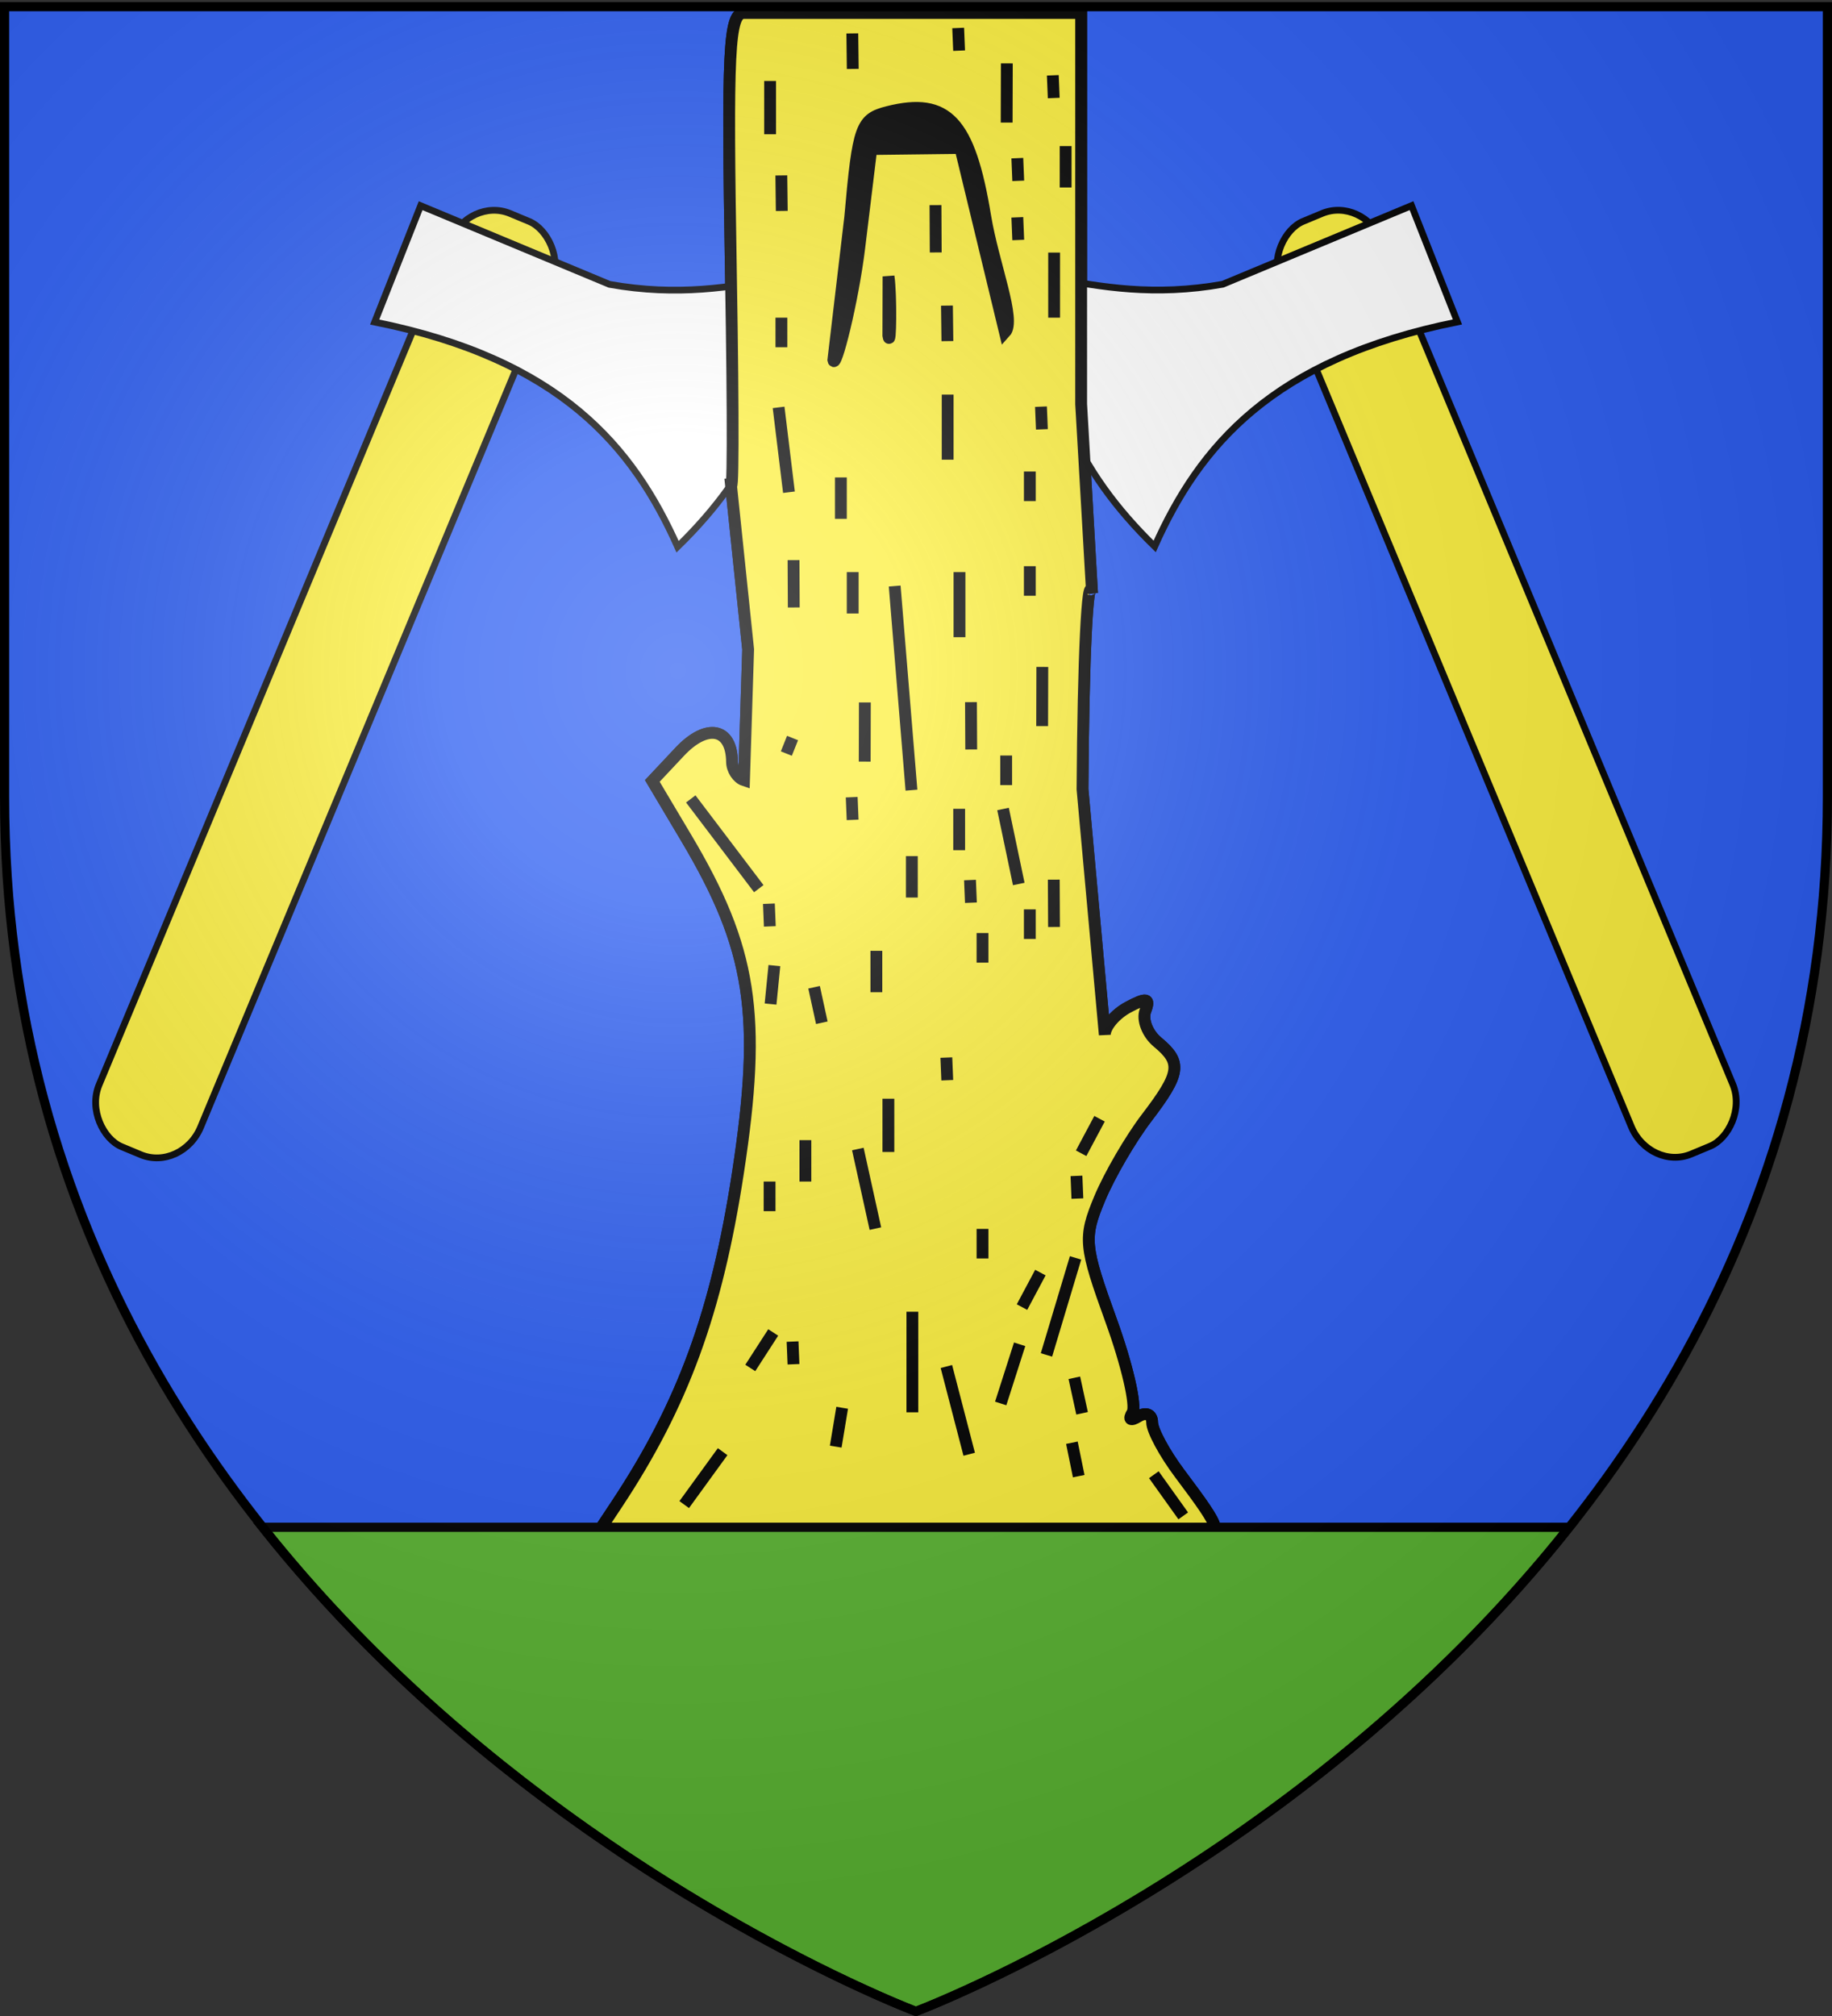 <svg xmlns="http://www.w3.org/2000/svg" xmlns:xlink="http://www.w3.org/1999/xlink" width="600" height="660" version="1.0"><rect width="100%" height="100%" fill="#333333" stroke="none"/><desc>Flag of Canton of Valais (Wallis)</desc><defs><radialGradient xlink:href="#b" id="c" cx="221.445" cy="226.331" r="300" fx="221.445" fy="226.331" gradientTransform="matrix(1.353 0 0 1.349 -77.63 -85.747)" gradientUnits="userSpaceOnUse"/><linearGradient id="b"><stop offset="0" style="stop-color:white;stop-opacity:.314"/><stop offset=".19" style="stop-color:white;stop-opacity:.251"/><stop offset=".6" style="stop-color:#6b6b6b;stop-opacity:.125"/><stop offset="1" style="stop-color:black;stop-opacity:.125"/></linearGradient></defs><g style="display:inline"><path d="M300 658.5s298.5-112.32 298.5-397.772V2.176H1.5v258.552C1.5 546.18 300 658.5 300 658.5" style="fill:#2b5df2;fill-opacity:1;fill-rule:evenodd;stroke:none;stroke-width:1px;stroke-linecap:butt;stroke-linejoin:miter;stroke-opacity:1"/></g><g style="display:inline"><g style="opacity:1"><g style="opacity:1;display:inline"><path d="M0 0h600v660H0z" style="opacity:1;fill:none;fill-opacity:1;fill-rule:nonzero;stroke:none;stroke-width:7.56;stroke-linecap:round;stroke-linejoin:round;stroke-miterlimit:4;stroke-dasharray:none;stroke-opacity:1;display:inline"/></g></g><path d="M202.04 492.397c21.633-32.66 32.67-62.856 39.655-108.48 7.904-51.637 4.52-73.483-16.99-109.65l-11.063-18.605 8.958-9.536c8.883-9.455 17.045-7.881 17.152 3.307.025 2.582 1.788 5.279 3.92 5.993l1.354-42.814-5.847-56.056c.938 11.047 1.036-18.706.218-66.118-1.286-74.54-.704-86.203 4.3-86.203h110.392V132.28l3.574 61.928c-1.476-7.53-2.884 21.343-3.129 64.163l7.303 80.404c0-2.723 3.448-6.796 7.662-9.051 6.02-3.222 7.227-2.969 5.635 1.18-1.115 2.904.668 7.517 3.961 10.25 8.096 6.718 7.597 10.177-3.578 24.828-5.26 6.897-12.162 18.756-15.336 26.352-5.385 12.888-5.137 15.56 3.709 39.947 5.214 14.374 8.359 27.948 6.99 30.165-1.446 2.338-.614 2.869 1.982 1.265 2.46-1.52 4.473-.647 4.473 1.941s4.046 10.1 8.991 16.694c14.428 19.237 14.719 20.503 4.588 19.962l-164.65.005-30.639-.23z" style="fill:#000;stroke:#000;stroke-width:3.874;stroke-opacity:1"/><g style="display:inline" transform="scale(-.737 .737)rotate(-22.604 136.91 984.596)"><rect width="449.051" height="48.878" x="23.436" y="-163.089" rx="21.514" ry="19.84" style="color:#000;fill:#fcef3c;fill-opacity:1;fill-rule:nonzero;stroke:#000;stroke-width:3;stroke-linecap:butt;stroke-linejoin:miter;marker:none;marker-start:none;marker-mid:none;marker-end:none;stroke-miterlimit:4;stroke-dasharray:none;stroke-dashoffset:0;stroke-opacity:1;visibility:visible;display:inline;overflow:visible" transform="rotate(90)"/><path d="M180.262 91.076C97.718 74.639 53.016 98.088 17.627 131.482-1.195 87.479-3.564 44.505 20.657 3.192c19.272 12.757 39.63 25.66 69.701 32.325h90.914z" style="fill:#fff;fill-opacity:1;fill-rule:evenodd;stroke:#000;stroke-width:3;stroke-linecap:butt;stroke-linejoin:miter;stroke-miterlimit:4;stroke-dasharray:none;stroke-opacity:1"/></g><g transform="matrix(.68 -.283 .283 .68 328.976 94.476)"><rect width="449.051" height="48.878" x="23.436" y="-163.089" rx="21.514" ry="19.84" style="color:#000;fill:#fcef3c;fill-opacity:1;fill-rule:nonzero;stroke:#000;stroke-width:3;stroke-linecap:butt;stroke-linejoin:miter;marker:none;marker-start:none;marker-mid:none;marker-end:none;stroke-miterlimit:4;stroke-dasharray:none;stroke-dashoffset:0;stroke-opacity:1;visibility:visible;display:inline;overflow:visible" transform="rotate(90)"/><path d="M180.262 91.076C97.718 74.639 53.016 98.088 17.627 131.482-1.195 87.479-3.564 44.505 20.657 3.192c19.272 12.757 39.63 25.66 69.701 32.325h90.914z" style="fill:#fff;fill-opacity:1;fill-rule:evenodd;stroke:#000;stroke-width:3;stroke-linecap:butt;stroke-linejoin:miter;stroke-miterlimit:4;stroke-dasharray:none;stroke-opacity:1"/></g><path d="M202.04 492.397c21.632-32.66 32.67-62.856 39.654-108.48 7.905-51.637 4.52-73.483-16.989-109.65l-11.064-18.605 8.959-9.536c8.882-9.455 17.044-7.881 17.152 3.307.024 2.582 1.788 5.279 3.919 5.992l1.355-42.813-5.848-56.056c.938 11.047 1.037-18.706.219-66.118-1.286-74.54-.705-86.203 4.299-86.203h110.392V132.28l3.574 61.928c-1.475-7.53-2.883 21.343-3.128 64.163l7.303 80.403c0-2.722 3.448-6.795 7.661-9.05 6.02-3.222 7.228-2.969 5.635 1.18-1.114 2.904.669 7.517 3.962 10.25 8.095 6.718 7.597 10.177-3.578 24.828-5.261 6.897-12.163 18.756-15.337 26.352-5.384 12.888-5.136 15.56 3.71 39.947 5.213 14.374 8.358 27.948 6.989 30.165-1.446 2.338-.613 2.869 1.982 1.265 2.46-1.52 4.473-.647 4.473 1.94 0 2.59 4.046 10.102 8.992 16.695 14.428 19.237 14.718 20.503 4.587 19.962l-164.65.005-30.638-.23zm34.63-17.152-12.585 17.33zm141.227 7.549 9.63 13.477zm-26.839-10.474 2.233 10.948zm-75.241-11.44-2.108 12.714zm22.994-31.44v32.931zm11.141 17.93 7.472 28.728zm23.992-7.276-6.203 19.371zm17.915 10.971 2.535 11.623zm-98.621-14.846-7.511 11.623zm6.334 2.987.305 7.426zm92.685-27.399-9.53 31.77zm-11.515 4.813-6.025 11.3zm-18.956-14.3v9.685zm-40.832-26.152 5.748 26.06zm-28.906 10.654v9.686zm100.507-1.856.306 7.425zm-88.78-11.704v13.56zm27.184-13.56v17.434zm69.155 6.552-6.026 11.3zm-50.177-20.031.306 7.425zm-43.313-23.01 2.536 11.623zm-13.004-7.097-1.25 12.592zm33.402-4.843v13.56zm34.764-5.811v9.686zm15.497-7.749v9.686zm7.844-9.73.079 15.497zm-93.304 7.874.306 7.426zm46.822-15.578v13.56zm19.041 7.83.306 7.425zm-91.45-26.559 22.278 29.383zm102.274 3.304 5.15 24.554zm-14.368-.072v13.56zm-35.199-3.794.306 7.426zm14.08-69.127 5.494 66.826zm36.511 55.486v9.686zm-46.277-17.38-.053 19.37zm-23.685 11.65-2.035 5.085zm58.435-11.75.078 15.498zm23.364-11.524-.053 19.372zm-27.125-31.047v21.308zm-54.353-3.92.078 15.498zm19.38 3.92v13.56zm58.01-1.937v9.685zM275.399 156.3v13.56zm61.884-1.937v9.686zM255 133.372l3.39 27.772zm55.37-4.19v21.308zm30.56 3.954.307 7.426zm-59.514-52.052 3.928-32.294 14.597-.175 14.596-.175 14.61 60.401c3.666-3.992-3.922-22.492-6.5-38.144-5.112-31.044-12.452-38.905-31.794-34.05-8.892 2.232-9.764 4.654-12.386 34.392l-5.54 46.85c.618 3.475 6.329-19.043 8.489-36.805zm-25.495 22.914v9.686zm35.083-13.506-.053 19.371c.726 4.799.944-13.482.053-19.371zm19.133 9.558.144 11.623zm35.102-17.36v21.308zm-38.856-15.543.079 15.498zm26.8 4 .305 7.426zm-77.286-13.714.143 11.623zm93.112-9.612v13.56zm-15.827 3.955.306 7.426zm-80.967-25.264v17.435zm77.532-5.758-.053 19.372zm15.058 3.902.306 7.426zM279.144 10.94l.143 11.623zm34.668-1.782.306 7.425z" style="fill:#fcef3c;stroke:#000;stroke-width:3.874;stroke-opacity:1"/><g style="opacity:1;display:inline"><path d="M86.063 500C174.322 611.21 300 658.5 300 658.5S425.678 611.21 513.938 500z" style="fill:#5ab532;fill-opacity:1;fill-rule:evenodd;stroke:#000;stroke-width:3;stroke-linecap:butt;stroke-linejoin:miter;stroke-miterlimit:4;stroke-dasharray:none;stroke-opacity:1;display:inline" transform="translate(-.063)"/></g></g><g style="opacity:1;display:inline"><path d="M300 658.5s298.5-112.32 298.5-397.772V2.176H1.5v258.552C1.5 546.18 300 658.5 300 658.5" style="opacity:1;fill:url(#c);fill-opacity:1;fill-rule:evenodd;stroke:none;stroke-width:1px;stroke-linecap:butt;stroke-linejoin:miter;stroke-opacity:1"/></g><g style="display:inline"><path d="M300 658.5S1.5 546.18 1.5 260.728V2.176h597v258.552C598.5 546.18 300 658.5 300 658.5z" style="opacity:1;fill:none;fill-opacity:1;fill-rule:evenodd;stroke:#000;stroke-width:3;stroke-linecap:butt;stroke-linejoin:miter;stroke-miterlimit:4;stroke-dasharray:none;stroke-opacity:1"/></g></svg>